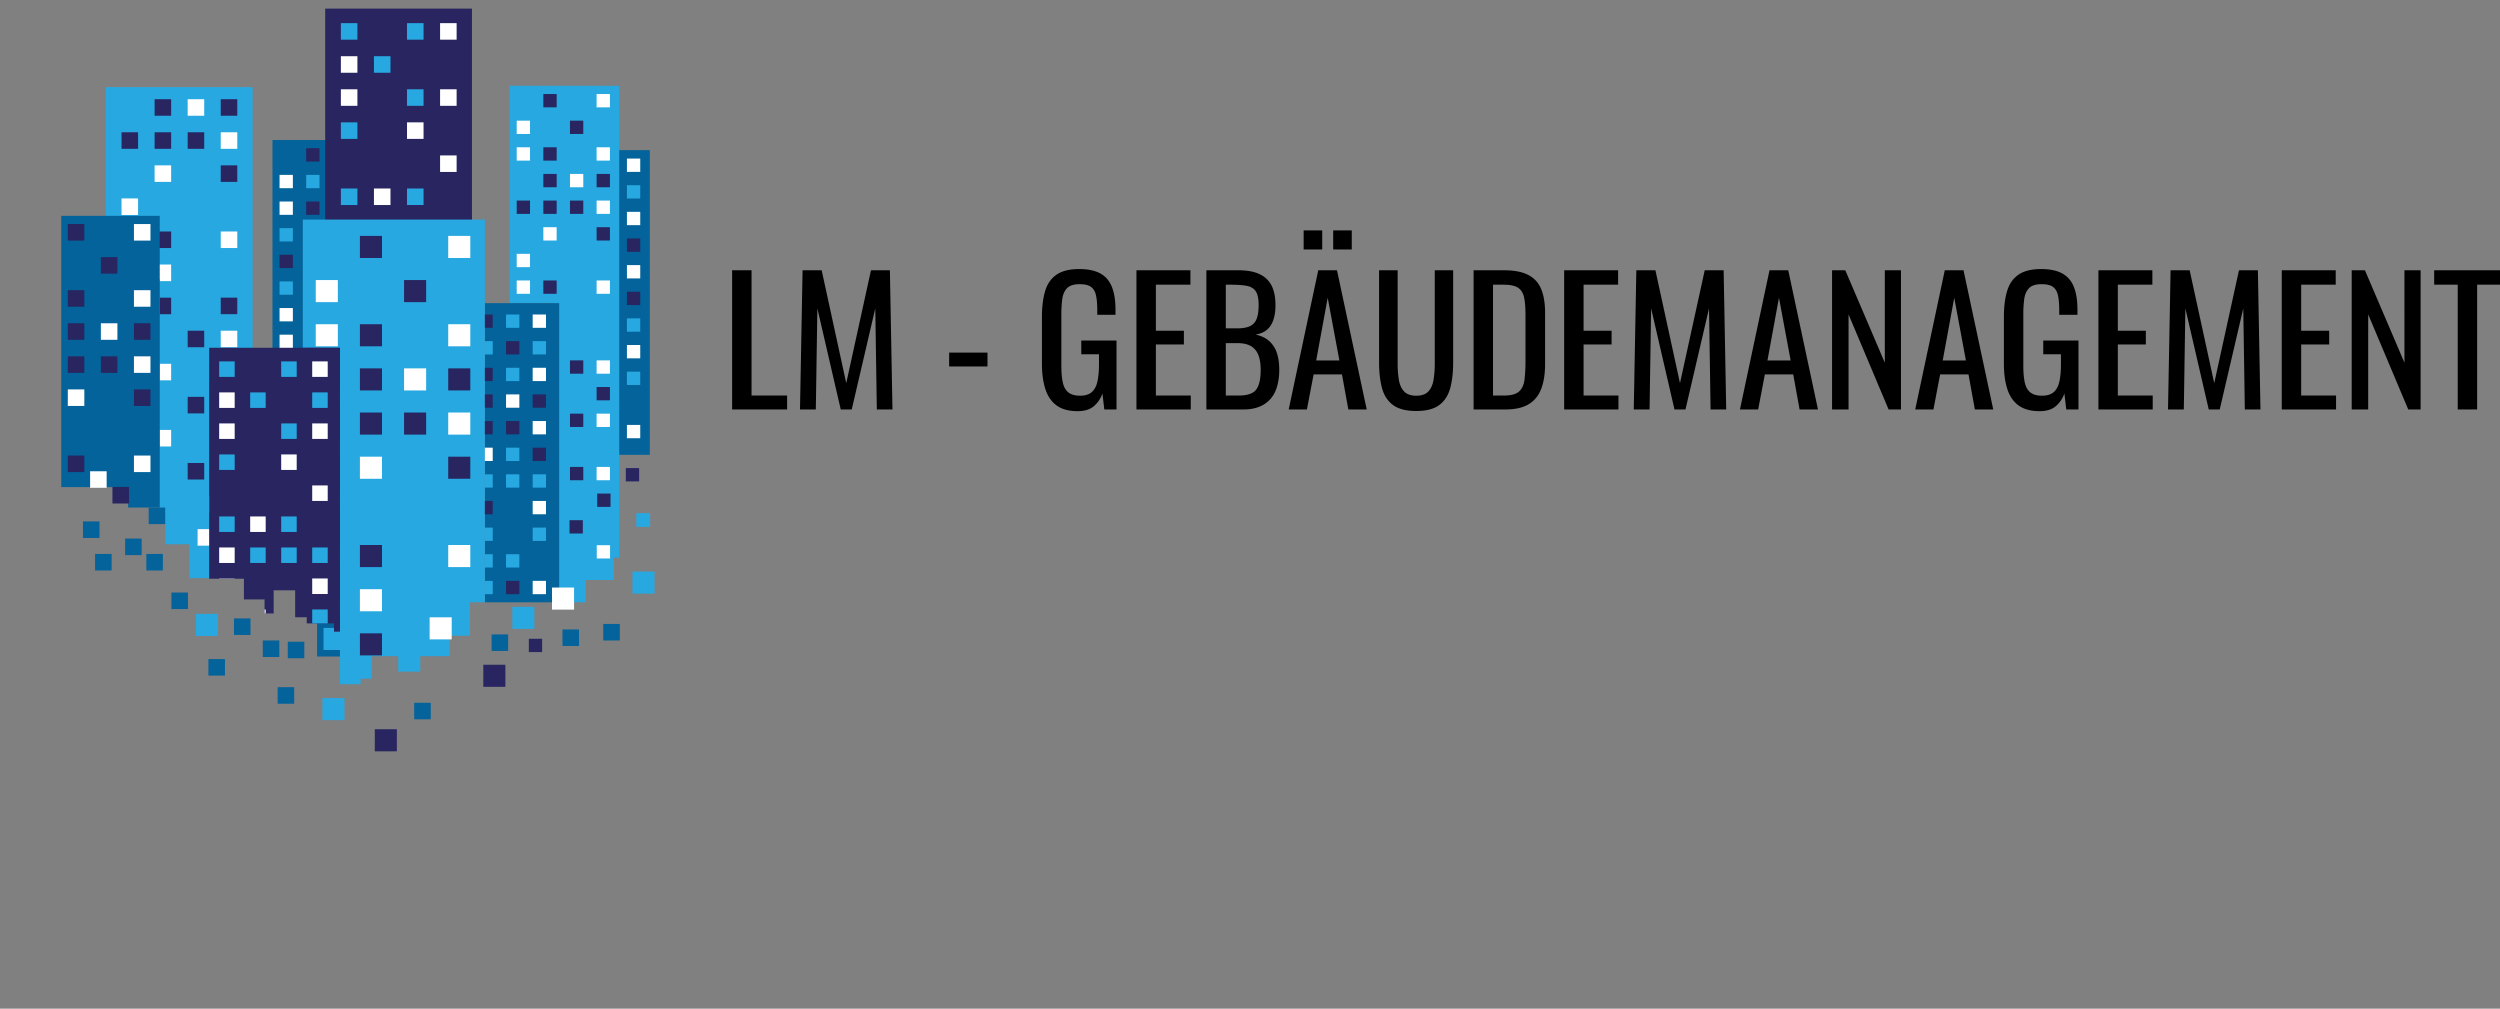 <svg xmlns="http://www.w3.org/2000/svg" xmlns:xlink="http://www.w3.org/1999/xlink" viewBox="0 0 5819.32 2347.89"><rect x="0" y="0" width="5819.32" height="2347.89" fill="#808080" stroke="none"/><defs><style>.cls-1{fill:none;}.cls-2{fill:#28a8e0;}.cls-3{clip-path:url(#clip-path);}.cls-4{fill:#282560;}.cls-5{fill:#fff;}.cls-6{fill:#03639a;}.cls-7{clip-path:url(#clip-path-2);}.cls-8{clip-path:url(#clip-path-3);}.cls-9{clip-path:url(#clip-path-4);}.cls-10{clip-path:url(#clip-path-5);}.cls-11{clip-path:url(#clip-path-6);}.cls-12{clip-path:url(#clip-path-7);}.cls-13{clip-path:url(#clip-path-8);}</style><clipPath id="clip-path" transform="translate(142.61 20.05)"><polygon class="cls-1" points="229.21 1190.18 242.18 1190.18 242.18 1247.25 298.41 1247.25 298.41 1325.71 345.98 1325.71 345.98 883.46 445.45 883.46 445.45 187.98 103.79 187.98 103.79 630.23 229.21 630.23 229.21 1190.18"/></clipPath><clipPath id="clip-path-2" transform="translate(142.61 20.05)"><polygon class="cls-1" points="491.64 305.84 491.64 811.84 595.43 811.84 595.43 1508.12 668.95 1508.12 668.95 1456.22 699.22 1456.22 733.82 1456.22 733.82 1404.32 746.8 1404.32 746.8 608.58 746.8 305.84 491.64 305.84"/></clipPath><clipPath id="clip-path-3" transform="translate(142.61 20.05)"><polygon class="cls-1" points="739.77 1215.25 752.74 1215.25 752.74 1284.44 808.97 1284.44 808.97 1379.59 856.54 1379.59 856.54 843.32 956.01 843.32 956.01 0 614.35 0 614.35 536.27 739.77 536.27 739.77 1215.25"/></clipPath><clipPath id="clip-path-4" transform="translate(142.61 20.05)"><polygon class="cls-1" points="1043.68 179.66 1043.68 685.65 1147.48 685.65 1147.48 1381.93 1221 1381.93 1221 1330.04 1251.27 1330.04 1285.87 1330.04 1285.87 1278.14 1298.84 1278.14 1298.84 482.39 1298.84 179.66 1043.68 179.66"/></clipPath><clipPath id="clip-path-5" transform="translate(142.61 20.05)"><polygon class="cls-1" points="103.79 482.39 0 482.39 0 1113.8 103.79 1113.8 155.69 1113.8 155.69 1161.37 229.21 1161.37 229.21 482.39 103.79 482.39"/></clipPath><clipPath id="clip-path-6" transform="translate(142.61 20.05)"><polygon class="cls-1" points="562.21 491.04 562.21 789.45 648.71 789.45 648.71 1572.61 696.28 1572.61 696.28 1559.25 722.23 1559.25 722.23 1507.35 856.29 1507.35 903.87 1507.35 903.87 1459.78 951.44 1459.78 951.44 1381.93 986.04 1381.93 986.04 685.65 986.04 491.04 562.21 491.04"/></clipPath><clipPath id="clip-path-7" transform="translate(142.61 20.05)"><polygon class="cls-1" points="425.12 1375.21 473.23 1375.21 473.23 1407.93 494.4 1407.93 494.4 1354.04 544.44 1354.04 544.44 1416.72 571.38 1416.72 571.38 1431.02 634.89 1431.02 634.89 1450.27 648.71 1450.27 648.71 789.45 344.29 789.45 344.29 1327.1 425.12 1327.1 425.12 1375.21"/></clipPath><clipPath id="clip-path-8" transform="translate(142.61 20.05)"><polygon class="cls-1" points="1055.23 685.65 986.04 685.65 986.04 1381.93 1055.23 1381.93 1159.03 1381.93 1159.03 685.65 1055.23 685.65"/></clipPath></defs><g id="Ebene_2" data-name="Ebene 2"><g id="Ebene_1-2" data-name="Ebene 1"><g id="Ebene_2-2" data-name="Ebene 2"><g id="Layer_1" data-name="Layer 1"><polygon class="cls-2" points="371.82 1209.61 384.79 1209.61 384.79 1266.94 441.01 1266.94 441.01 1345.77 488.58 1345.77 488.58 901.47 588.05 901.47 588.05 202.77 246.4 202.77 246.4 647.07 371.82 647.07 371.82 1209.61"/><g class="cls-3"><rect class="cls-2" x="282.9" width="38.49" height="38.49"/><rect class="cls-4" x="359.88" width="38.49" height="38.49"/><rect class="cls-2" x="436.86" width="38.49" height="38.49"/><rect class="cls-5" x="513.84" width="38.49" height="38.49"/><rect class="cls-5" x="282.9" y="76.98" width="38.49" height="38.49"/><rect class="cls-2" x="359.88" y="76.98" width="38.49" height="38.49"/><rect class="cls-4" x="436.86" y="76.98" width="38.49" height="38.49"/><rect class="cls-2" x="513.84" y="76.98" width="38.49" height="38.49"/><rect class="cls-5" x="282.9" y="153.96" width="38.49" height="38.49"/><rect class="cls-4" x="359.88" y="153.96" width="38.49" height="38.49"/><rect class="cls-2" x="436.86" y="153.96" width="38.49" height="38.49"/><rect class="cls-5" x="513.84" y="153.96" width="38.49" height="38.49"/><rect class="cls-2" x="282.9" y="230.94" width="38.49" height="38.49"/><rect class="cls-4" x="359.88" y="230.94" width="38.49" height="38.49"/><rect class="cls-5" x="436.86" y="230.94" width="38.49" height="38.49"/><rect class="cls-4" x="513.84" y="230.94" width="38.49" height="38.49"/><rect class="cls-4" x="282.9" y="307.92" width="38.49" height="38.49"/><rect class="cls-4" x="359.88" y="307.92" width="38.49" height="38.49"/><rect class="cls-4" x="436.86" y="307.92" width="38.49" height="38.49"/><rect class="cls-5" x="513.84" y="307.92" width="38.49" height="38.49"/><rect class="cls-2" x="282.9" y="384.9" width="38.49" height="38.49"/><rect class="cls-5" x="359.88" y="384.9" width="38.49" height="38.49"/><rect class="cls-2" x="436.86" y="384.9" width="38.49" height="38.49"/><rect class="cls-4" x="513.84" y="384.9" width="38.49" height="38.49"/><rect class="cls-5" x="282.9" y="461.88" width="38.49" height="38.49"/><rect class="cls-2" x="359.88" y="461.88" width="38.49" height="38.49"/><rect class="cls-2" x="436.86" y="461.88" width="38.49" height="38.49"/><rect class="cls-2" x="513.84" y="461.88" width="38.49" height="38.49"/><rect class="cls-5" x="282.9" y="538.86" width="38.49" height="38.49"/><rect class="cls-4" x="359.88" y="538.86" width="38.49" height="38.49"/><rect class="cls-2" x="436.86" y="538.86" width="38.49" height="38.49"/><rect class="cls-5" x="513.84" y="538.86" width="38.49" height="38.49"/><rect class="cls-5" x="282.9" y="615.84" width="38.49" height="38.49"/><rect class="cls-5" x="359.88" y="615.84" width="38.49" height="38.49"/><rect class="cls-2" x="436.86" y="615.84" width="38.49" height="38.49"/><rect class="cls-2" x="513.84" y="615.84" width="38.49" height="38.49"/><rect class="cls-5" x="282.9" y="692.82" width="38.49" height="38.49"/><rect class="cls-4" x="359.88" y="692.82" width="38.49" height="38.49"/><rect class="cls-2" x="436.86" y="692.82" width="38.49" height="38.49"/><rect class="cls-4" x="513.84" y="692.82" width="38.49" height="38.49"/><rect class="cls-5" x="282.9" y="769.8" width="38.49" height="38.49"/><rect class="cls-2" x="359.88" y="769.8" width="38.49" height="38.49"/><rect class="cls-4" x="436.86" y="769.8" width="38.49" height="38.49"/><rect class="cls-5" x="513.84" y="769.8" width="38.49" height="38.49"/><rect class="cls-5" x="282.9" y="846.78" width="38.49" height="38.49"/><rect class="cls-5" x="359.88" y="846.78" width="38.49" height="38.49"/><rect class="cls-2" x="436.86" y="846.78" width="38.49" height="38.49"/><rect class="cls-5" x="513.84" y="846.78" width="38.49" height="38.49"/><rect class="cls-5" x="282.9" y="923.76" width="38.49" height="38.49"/><rect class="cls-2" x="359.88" y="923.76" width="38.49" height="38.49"/><rect class="cls-4" x="436.86" y="923.76" width="38.49" height="38.49"/><rect class="cls-5" x="513.84" y="923.76" width="38.49" height="38.49"/><rect class="cls-5" x="282.9" y="1000.74" width="38.49" height="38.49"/><rect class="cls-5" x="359.88" y="1000.74" width="38.49" height="38.49"/><rect class="cls-2" x="436.86" y="1000.74" width="38.49" height="38.49"/><rect class="cls-5" x="513.84" y="1000.74" width="38.49" height="38.49"/><rect class="cls-5" x="282.9" y="1077.72" width="38.49" height="38.49"/><rect class="cls-2" x="359.88" y="1077.72" width="38.49" height="38.49"/><rect class="cls-4" x="436.86" y="1077.72" width="38.49" height="38.49"/><rect class="cls-5" x="513.84" y="1077.72" width="38.49" height="38.49"/><rect class="cls-5" x="255.96" y="1154.7" width="38.49" height="38.49"/><rect class="cls-5" x="332.94" y="1154.7" width="38.49" height="38.49"/><rect class="cls-2" x="409.92" y="1154.7" width="38.49" height="38.49"/><rect class="cls-5" x="486.9" y="1154.7" width="38.49" height="38.49"/><rect class="cls-5" x="229.02" y="1231.68" width="38.49" height="38.49"/><rect class="cls-5" x="306" y="1231.68" width="38.49" height="38.49"/><rect class="cls-5" x="459.96" y="1231.68" width="38.49" height="38.49"/><rect class="cls-5" x="202.07" y="1308.66" width="38.49" height="38.49"/><rect class="cls-5" x="279.05" y="1308.66" width="38.49" height="38.49"/><rect class="cls-5" x="356.03" y="1308.66" width="38.49" height="38.49"/></g><polygon class="cls-6" points="634.25 325.9 634.25 831.89 738.04 831.89 738.04 1528.17 811.56 1528.17 811.56 1476.27 841.83 1476.27 876.43 1476.27 876.43 1424.38 889.4 1424.38 889.4 628.63 889.4 325.9 634.25 325.9"/><g class="cls-7"><rect class="cls-4" x="712.7" y="345.06" width="31" height="31"/><rect class="cls-2" x="774.7" y="345.06" width="31" height="31"/><rect class="cls-5" x="836.7" y="345.06" width="31" height="31"/><rect class="cls-5" x="650.7" y="407.06" width="31" height="31"/><rect class="cls-2" x="712.7" y="407.06" width="31" height="31"/><rect class="cls-4" x="774.7" y="407.06" width="31" height="31"/><rect class="cls-2" x="836.7" y="407.06" width="31" height="31"/><rect class="cls-5" x="650.7" y="469.06" width="31" height="31"/><rect class="cls-4" x="712.7" y="469.06" width="31" height="31"/><rect class="cls-2" x="774.7" y="469.06" width="31" height="31"/><rect class="cls-5" x="836.7" y="469.06" width="31" height="31"/><rect class="cls-2" x="650.7" y="531.05" width="31" height="31"/><rect class="cls-4" x="712.7" y="531.05" width="31" height="31"/><rect class="cls-5" x="774.7" y="531.05" width="31" height="31"/><rect class="cls-4" x="836.7" y="531.05" width="31" height="31"/><rect class="cls-4" x="650.7" y="593.05" width="31" height="31"/><rect class="cls-4" x="712.7" y="593.05" width="31" height="31"/><rect class="cls-4" x="774.7" y="593.05" width="31" height="31"/><rect class="cls-5" x="836.7" y="593.05" width="31" height="31"/><rect class="cls-2" x="650.7" y="655.05" width="31" height="31"/><rect class="cls-5" x="712.7" y="655.05" width="31" height="31"/><rect class="cls-2" x="774.7" y="655.05" width="31" height="31"/><rect class="cls-4" x="836.7" y="655.05" width="31" height="31"/><rect class="cls-5" x="650.7" y="717.05" width="31" height="31"/><rect class="cls-2" x="712.7" y="717.05" width="31" height="31"/><rect class="cls-2" x="774.7" y="717.05" width="31" height="31"/><rect class="cls-2" x="836.7" y="717.05" width="31" height="31"/><rect class="cls-5" x="650.7" y="779.05" width="31" height="31"/><rect class="cls-4" x="712.7" y="779.05" width="31" height="31"/><rect class="cls-5" x="836.7" y="779.05" width="31" height="31"/><rect class="cls-2" x="650.7" y="841.05" width="31" height="31"/><rect class="cls-2" x="712.7" y="841.05" width="31" height="31"/><rect class="cls-2" x="836.7" y="841.05" width="31" height="31"/><rect class="cls-2" x="650.7" y="903.05" width="31" height="31"/><rect class="cls-2" x="712.7" y="903.05" width="31" height="31"/><rect class="cls-2" x="774.7" y="903.05" width="31" height="31"/><rect class="cls-2" x="650.7" y="965.05" width="31" height="31"/><rect class="cls-2" x="712.7" y="965.05" width="31" height="31"/><rect class="cls-4" x="774.7" y="965.05" width="31" height="31"/><rect class="cls-5" x="836.7" y="965.05" width="31" height="31"/><rect class="cls-2" x="650.7" y="1027.05" width="31" height="31"/><rect class="cls-2" x="712.7" y="1027.05" width="31" height="31"/><rect class="cls-2" x="774.7" y="1027.05" width="31" height="31"/><rect class="cls-4" x="836.7" y="1027.05" width="31" height="31"/><rect class="cls-2" x="650.7" y="1089.05" width="31" height="31"/><rect class="cls-2" x="712.7" y="1089.05" width="31" height="31"/><rect class="cls-4" x="774.7" y="1089.05" width="31" height="31"/><rect class="cls-5" x="836.7" y="1089.05" width="31" height="31"/><rect class="cls-2" x="650.7" y="1151.05" width="31" height="31"/><rect class="cls-2" x="712.7" y="1151.05" width="31" height="31"/><rect class="cls-2" x="774.7" y="1151.05" width="31" height="31"/><rect class="cls-2" x="836.7" y="1151.05" width="31" height="31"/><rect class="cls-2" x="650.7" y="1213.05" width="31" height="31"/><rect class="cls-2" x="712.7" y="1213.05" width="31" height="31"/><rect class="cls-4" x="774.7" y="1213.05" width="31" height="31"/><rect class="cls-5" x="836.7" y="1213.05" width="31" height="31"/><rect class="cls-2" x="652.09" y="1275.05" width="31" height="31"/><rect class="cls-2" x="714.09" y="1275.05" width="31" height="31"/><rect class="cls-2" x="776.09" y="1275.05" width="31" height="31"/><rect class="cls-4" x="838.09" y="1275.05" width="31" height="31"/><rect class="cls-2" x="649.64" y="1337.05" width="31" height="31"/><rect class="cls-2" x="711.64" y="1337.05" width="31" height="31"/><rect class="cls-4" x="773.64" y="1337.05" width="31" height="31"/><rect class="cls-2" x="835.64" y="1337.05" width="31" height="31"/><rect class="cls-2" x="651.03" y="1395.2" width="31" height="31"/><rect class="cls-2" x="713.03" y="1395.2" width="31" height="31"/><rect class="cls-2" x="775.03" y="1395.2" width="31" height="31"/><rect class="cls-5" x="837.03" y="1395.2" width="31" height="31"/></g><polygon class="cls-4" points="882.38 1235.3 895.35 1235.3 895.35 1304.5 951.57 1304.5 951.57 1399.64 999.14 1399.64 999.14 863.37 1098.61 863.37 1098.61 20.05 756.96 20.05 756.96 556.32 882.38 556.32 882.38 1235.3"/><g class="cls-8"><rect class="cls-2" x="793.46" y="53.87" width="38.49" height="38.49"/><rect class="cls-4" x="870.44" y="53.87" width="38.49" height="38.49"/><rect class="cls-2" x="947.42" y="53.87" width="38.49" height="38.49"/><rect class="cls-5" x="1024.4" y="53.87" width="38.49" height="38.49"/><rect class="cls-5" x="793.46" y="130.85" width="38.49" height="38.49"/><rect class="cls-2" x="870.44" y="130.85" width="38.49" height="38.49"/><rect class="cls-4" x="947.42" y="130.85" width="38.49" height="38.49"/><rect class="cls-1" x="1024.4" y="130.85" width="38.49" height="38.49"/><rect class="cls-5" x="793.46" y="207.83" width="38.49" height="38.49"/><rect class="cls-4" x="870.44" y="207.83" width="38.49" height="38.49"/><rect class="cls-2" x="947.42" y="207.83" width="38.49" height="38.49"/><rect class="cls-5" x="1024.4" y="207.83" width="38.49" height="38.49"/><rect class="cls-2" x="793.46" y="284.81" width="38.49" height="38.49"/><rect class="cls-4" x="870.44" y="284.81" width="38.49" height="38.49"/><rect class="cls-5" x="947.42" y="284.81" width="38.49" height="38.49"/><rect class="cls-4" x="1024.4" y="284.81" width="38.49" height="38.49"/><rect class="cls-4" x="793.46" y="361.79" width="38.49" height="38.49"/><rect class="cls-4" x="870.44" y="361.79" width="38.49" height="38.49"/><rect class="cls-4" x="947.42" y="361.79" width="38.49" height="38.49"/><rect class="cls-5" x="1024.4" y="361.79" width="38.49" height="38.49"/><rect class="cls-2" x="793.46" y="438.77" width="38.49" height="38.49"/><rect class="cls-5" x="870.44" y="438.77" width="38.49" height="38.49"/><rect class="cls-2" x="947.42" y="438.77" width="38.49" height="38.49"/><rect class="cls-4" x="1024.4" y="438.77" width="38.49" height="38.49"/><rect class="cls-5" x="793.46" y="515.75" width="38.49" height="38.49"/><rect class="cls-2" x="870.44" y="515.75" width="38.49" height="38.49"/><rect class="cls-2" x="947.42" y="515.75" width="38.49" height="38.49"/><rect class="cls-2" x="1024.4" y="515.75" width="38.49" height="38.49"/><rect class="cls-5" x="793.46" y="592.73" width="38.49" height="38.49"/><rect class="cls-4" x="870.44" y="592.73" width="38.49" height="38.49"/><rect class="cls-2" x="947.42" y="592.73" width="38.49" height="38.49"/><rect class="cls-5" x="1024.4" y="592.73" width="38.49" height="38.49"/><rect class="cls-5" x="793.46" y="669.71" width="38.49" height="38.49"/><rect class="cls-5" x="870.44" y="669.71" width="38.49" height="38.49"/><rect class="cls-2" x="947.42" y="669.71" width="38.49" height="38.49"/><rect class="cls-2" x="1024.4" y="669.71" width="38.49" height="38.49"/><rect class="cls-5" x="793.46" y="746.69" width="38.49" height="38.49"/><rect class="cls-4" x="870.44" y="746.69" width="38.49" height="38.49"/><rect class="cls-2" x="947.42" y="746.69" width="38.49" height="38.49"/><rect class="cls-4" x="1024.4" y="746.69" width="38.49" height="38.49"/><rect class="cls-5" x="793.46" y="823.67" width="38.49" height="38.49"/><rect class="cls-2" x="870.44" y="823.67" width="38.49" height="38.49"/><rect class="cls-4" x="947.42" y="823.67" width="38.49" height="38.49"/><rect class="cls-5" x="1024.4" y="823.67" width="38.49" height="38.49"/><rect class="cls-5" x="793.46" y="900.65" width="38.49" height="38.49"/><rect class="cls-5" x="870.44" y="900.65" width="38.49" height="38.49"/><rect class="cls-2" x="947.42" y="900.65" width="38.49" height="38.49"/><rect class="cls-5" x="1024.4" y="900.65" width="38.49" height="38.49"/><rect class="cls-5" x="793.46" y="977.63" width="38.49" height="38.49"/><rect class="cls-2" x="870.44" y="977.63" width="38.49" height="38.49"/><rect class="cls-4" x="947.42" y="977.63" width="38.49" height="38.49"/><rect class="cls-5" x="1024.4" y="977.63" width="38.49" height="38.49"/><rect class="cls-5" x="793.46" y="1054.61" width="38.49" height="38.49"/><rect class="cls-5" x="870.44" y="1054.61" width="38.49" height="38.49"/><rect class="cls-2" x="947.42" y="1054.61" width="38.49" height="38.49"/><rect class="cls-5" x="1024.4" y="1054.61" width="38.49" height="38.49"/><rect class="cls-5" x="793.46" y="1131.59" width="38.49" height="38.49"/><rect class="cls-2" x="870.44" y="1131.59" width="38.49" height="38.49"/><rect class="cls-4" x="947.42" y="1131.59" width="38.49" height="38.49"/><rect class="cls-5" x="1024.4" y="1131.59" width="38.49" height="38.49"/><rect class="cls-5" x="766.52" y="1208.57" width="38.49" height="38.49"/><rect class="cls-5" x="843.5" y="1208.57" width="38.49" height="38.49"/><rect class="cls-2" x="920.48" y="1208.57" width="38.49" height="38.49"/><rect class="cls-5" x="997.46" y="1208.57" width="38.49" height="38.49"/><rect class="cls-5" x="739.58" y="1285.55" width="38.49" height="38.49"/><rect class="cls-5" x="816.56" y="1285.55" width="38.49" height="38.49"/><rect class="cls-5" x="970.52" y="1285.55" width="38.49" height="38.49"/><rect class="cls-5" x="712.63" y="1362.53" width="38.49" height="38.49"/><rect class="cls-5" x="789.61" y="1362.53" width="38.49" height="38.49"/><rect class="cls-5" x="866.59" y="1362.53" width="38.49" height="38.49"/></g><polygon class="cls-6" points="1382.81 1145.25 1382.81 1058.75 1512.55 1058.75 1512.55 349.5 1356.86 349.5 1356.86 1145.25 1382.81 1145.25"/><polygon class="cls-2" points="1186.29 199.72 1186.29 705.71 1290.09 705.71 1290.09 1401.99 1363.61 1401.99 1363.61 1350.09 1393.88 1350.09 1428.48 1350.09 1428.48 1298.19 1441.45 1298.19 1441.45 502.45 1441.45 199.72 1186.29 199.72"/><g class="cls-9"><rect class="cls-2" x="1202.75" y="218.87" width="31" height="31"/><rect class="cls-4" x="1264.75" y="218.87" width="31" height="31"/><rect class="cls-2" x="1326.74" y="218.87" width="31" height="31"/><rect class="cls-5" x="1388.74" y="218.87" width="31" height="31"/><rect class="cls-5" x="1202.75" y="280.87" width="31" height="31"/><rect class="cls-2" x="1264.75" y="280.87" width="31" height="31"/><rect class="cls-4" x="1326.74" y="280.87" width="31" height="31"/><rect class="cls-2" x="1388.74" y="280.87" width="31" height="31"/><rect class="cls-5" x="1202.75" y="342.87" width="31" height="31"/><rect class="cls-4" x="1264.75" y="342.87" width="31" height="31"/><rect class="cls-2" x="1326.74" y="342.87" width="31" height="31"/><rect class="cls-5" x="1388.74" y="342.87" width="31" height="31"/><rect class="cls-2" x="1202.75" y="404.87" width="31" height="31"/><rect class="cls-4" x="1264.75" y="404.87" width="31" height="31"/><rect class="cls-5" x="1326.74" y="404.87" width="31" height="31"/><rect class="cls-4" x="1388.74" y="404.87" width="31" height="31"/><rect class="cls-4" x="1202.75" y="466.87" width="31" height="31"/><rect class="cls-4" x="1264.75" y="466.87" width="31" height="31"/><rect class="cls-4" x="1326.74" y="466.87" width="31" height="31"/><rect class="cls-5" x="1388.74" y="466.87" width="31" height="31"/><rect class="cls-2" x="1202.75" y="528.87" width="31" height="31"/><rect class="cls-5" x="1264.75" y="528.87" width="31" height="31"/><rect class="cls-2" x="1326.74" y="528.87" width="31" height="31"/><rect class="cls-4" x="1388.74" y="528.87" width="31" height="31"/><rect class="cls-5" x="1202.75" y="590.87" width="31" height="31"/><rect class="cls-2" x="1264.75" y="590.87" width="31" height="31"/><rect class="cls-2" x="1326.74" y="590.87" width="31" height="31"/><rect class="cls-2" x="1388.74" y="590.87" width="31" height="31"/><rect class="cls-5" x="1202.75" y="652.87" width="31" height="31"/><rect class="cls-4" x="1264.75" y="652.87" width="31" height="31"/><rect class="cls-5" x="1388.74" y="652.87" width="31" height="31"/><rect class="cls-2" x="1202.75" y="714.87" width="31" height="31"/><rect class="cls-2" x="1264.75" y="714.87" width="31" height="31"/><rect class="cls-2" x="1388.74" y="714.87" width="31" height="31"/><rect class="cls-2" x="1202.75" y="776.87" width="31" height="31"/><rect class="cls-2" x="1264.75" y="776.87" width="31" height="31"/><rect class="cls-2" x="1326.74" y="776.87" width="31" height="31"/><rect class="cls-2" x="1202.75" y="838.87" width="31" height="31"/><rect class="cls-2" x="1264.75" y="838.87" width="31" height="31"/><rect class="cls-4" x="1326.74" y="838.87" width="31" height="31"/><rect class="cls-5" x="1388.74" y="838.87" width="31" height="31"/><rect class="cls-2" x="1202.75" y="900.87" width="31" height="31"/><rect class="cls-2" x="1264.75" y="900.87" width="31" height="31"/><rect class="cls-2" x="1326.74" y="900.87" width="31" height="31"/><rect class="cls-4" x="1388.74" y="900.87" width="31" height="31"/><rect class="cls-2" x="1202.75" y="962.87" width="31" height="31"/><rect class="cls-2" x="1264.75" y="962.87" width="31" height="31"/><rect class="cls-4" x="1326.74" y="962.87" width="31" height="31"/><rect class="cls-5" x="1388.74" y="962.87" width="31" height="31"/><rect class="cls-2" x="1202.75" y="1024.87" width="31" height="31"/><rect class="cls-2" x="1264.75" y="1024.87" width="31" height="31"/><rect class="cls-2" x="1326.74" y="1024.87" width="31" height="31"/><rect class="cls-2" x="1388.74" y="1024.87" width="31" height="31"/><rect class="cls-2" x="1202.75" y="1086.87" width="31" height="31"/><rect class="cls-2" x="1264.75" y="1086.87" width="31" height="31"/><rect class="cls-4" x="1326.74" y="1086.87" width="31" height="31"/><rect class="cls-5" x="1388.74" y="1086.87" width="31" height="31"/><rect class="cls-2" x="1204.14" y="1148.87" width="31" height="31"/><rect class="cls-2" x="1266.14" y="1148.87" width="31" height="31"/><rect class="cls-2" x="1328.14" y="1148.87" width="31" height="31"/><rect class="cls-4" x="1390.14" y="1148.87" width="31" height="31"/><rect class="cls-2" x="1201.69" y="1210.86" width="31" height="31"/><rect class="cls-2" x="1263.68" y="1210.86" width="31" height="31"/><rect class="cls-4" x="1325.68" y="1210.86" width="31" height="31"/><rect class="cls-2" x="1387.68" y="1210.86" width="31" height="31"/><rect class="cls-2" x="1203.08" y="1269.02" width="31" height="31"/><rect class="cls-2" x="1265.08" y="1269.02" width="31" height="31"/><rect class="cls-2" x="1327.08" y="1269.02" width="31" height="31"/><rect class="cls-5" x="1389.08" y="1269.02" width="31" height="31"/></g><polygon class="cls-6" points="1197.84 705.71 1128.64 705.71 1128.64 1401.99 1197.84 1401.99 1301.63 1401.99 1301.63 705.71 1197.84 705.71"/><polygon class="cls-2" points="704.82 511.1 704.82 809.5 791.32 809.5 791.32 1592.66 838.89 1592.66 838.89 1579.3 864.84 1579.3 864.84 1527.4 998.9 1527.4 1046.47 1527.4 1046.47 1479.83 1094.05 1479.83 1094.05 1401.99 1128.64 1401.99 1128.64 705.71 1128.64 511.1 704.82 511.1"/><polygon class="cls-6" points="246.4 502.45 142.61 502.45 142.61 1133.86 246.4 1133.86 298.3 1133.86 298.3 1181.43 371.82 1181.43 371.82 502.45 246.4 502.45"/><g class="cls-10"><rect class="cls-6" x="80.83" y="521.54" width="38.49" height="38.49"/><rect class="cls-4" x="157.81" y="521.54" width="38.49" height="38.49"/><rect class="cls-6" x="234.79" y="521.54" width="38.49" height="38.49"/><rect class="cls-5" x="311.77" y="521.54" width="38.49" height="38.49"/><rect class="cls-5" x="80.83" y="598.52" width="38.49" height="38.49"/><rect class="cls-6" x="157.81" y="598.52" width="38.49" height="38.49"/><rect class="cls-4" x="234.79" y="598.52" width="38.49" height="38.49"/><rect class="cls-6" x="311.77" y="598.52" width="38.49" height="38.49"/><rect class="cls-5" x="80.83" y="675.5" width="38.49" height="38.49"/><rect class="cls-4" x="157.81" y="675.5" width="38.49" height="38.49"/><rect class="cls-6" x="234.79" y="675.5" width="38.49" height="38.49"/><rect class="cls-5" x="311.77" y="675.5" width="38.49" height="38.49"/><rect class="cls-6" x="80.83" y="752.48" width="38.49" height="38.49"/><rect class="cls-4" x="157.81" y="752.48" width="38.49" height="38.49"/><rect class="cls-5" x="234.79" y="752.48" width="38.49" height="38.49"/><rect class="cls-4" x="311.77" y="752.48" width="38.49" height="38.49"/><rect class="cls-4" x="80.83" y="829.46" width="38.49" height="38.49"/><rect class="cls-4" x="157.81" y="829.46" width="38.49" height="38.49"/><rect class="cls-4" x="234.79" y="829.46" width="38.49" height="38.49"/><rect class="cls-5" x="311.77" y="829.46" width="38.49" height="38.49"/><rect class="cls-6" x="80.83" y="906.44" width="38.49" height="38.49"/><rect class="cls-5" x="157.81" y="906.44" width="38.49" height="38.49"/><rect class="cls-6" x="234.79" y="906.44" width="38.49" height="38.49"/><rect class="cls-4" x="311.77" y="906.44" width="38.49" height="38.49"/><rect class="cls-5" x="80.83" y="983.42" width="38.49" height="38.49"/><rect class="cls-6" x="157.81" y="983.42" width="38.49" height="38.49"/><rect class="cls-6" x="234.79" y="983.42" width="38.49" height="38.49"/><rect class="cls-6" x="311.77" y="983.42" width="38.49" height="38.49"/><rect class="cls-5" x="80.83" y="1060.4" width="38.49" height="38.49"/><rect class="cls-4" x="157.81" y="1060.4" width="38.49" height="38.49"/><rect class="cls-6" x="234.79" y="1060.4" width="38.49" height="38.49"/><rect class="cls-5" x="311.77" y="1060.4" width="38.49" height="38.49"/><rect class="cls-5" x="80.83" y="1137.38" width="38.49" height="38.49"/><rect class="cls-5" x="157.81" y="1137.38" width="38.49" height="38.49"/><rect class="cls-6" x="234.79" y="1137.38" width="38.49" height="38.49"/><rect class="cls-6" x="311.77" y="1137.38" width="38.49" height="38.49"/><rect class="cls-5" x="80.83" y="1214.36" width="38.49" height="38.49"/><rect class="cls-4" x="157.81" y="1214.36" width="38.49" height="38.49"/><rect class="cls-6" x="234.79" y="1214.36" width="38.49" height="38.49"/><rect class="cls-4" x="311.77" y="1214.36" width="38.49" height="38.49"/><rect class="cls-5" x="80.83" y="1291.34" width="38.49" height="38.49"/><rect class="cls-6" x="157.81" y="1291.34" width="38.49" height="38.49"/><rect class="cls-4" x="234.79" y="1291.34" width="38.49" height="38.49"/><rect class="cls-5" x="311.77" y="1291.34" width="38.49" height="38.49"/><rect class="cls-5" x="80.83" y="1368.32" width="38.49" height="38.49"/><rect class="cls-5" x="157.81" y="1368.32" width="38.49" height="38.49"/><rect class="cls-6" x="234.79" y="1368.32" width="38.49" height="38.49"/><rect class="cls-5" x="311.77" y="1368.32" width="38.49" height="38.49"/><rect class="cls-5" x="80.83" y="1445.3" width="38.49" height="38.49"/><rect class="cls-6" x="157.81" y="1445.3" width="38.49" height="38.49"/><rect class="cls-4" x="234.79" y="1445.3" width="38.49" height="38.49"/><rect class="cls-5" x="311.77" y="1445.3" width="38.49" height="38.49"/><rect class="cls-5" x="80.83" y="1522.28" width="38.49" height="38.49"/><rect class="cls-5" x="157.81" y="1522.28" width="38.49" height="38.49"/><rect class="cls-6" x="234.79" y="1522.28" width="38.49" height="38.49"/><rect class="cls-5" x="311.77" y="1522.28" width="38.49" height="38.49"/><rect class="cls-5" x="80.83" y="1599.26" width="38.49" height="38.49"/><rect class="cls-6" x="157.81" y="1599.26" width="38.49" height="38.49"/><rect class="cls-4" x="234.79" y="1599.26" width="38.49" height="38.49"/><rect class="cls-5" x="311.77" y="1599.26" width="38.49" height="38.49"/><rect class="cls-5" x="53.89" y="1676.24" width="38.49" height="38.49"/><rect class="cls-5" x="130.87" y="1676.24" width="38.49" height="38.49"/><rect class="cls-6" x="207.85" y="1676.24" width="38.49" height="38.49"/><rect class="cls-5" x="284.83" y="1676.24" width="38.49" height="38.49"/><rect class="cls-5" x="26.94" y="1753.22" width="38.49" height="38.49"/><rect class="cls-5" x="103.92" y="1753.22" width="38.49" height="38.49"/><rect class="cls-5" x="180.9" y="1753.22" width="38.49" height="38.49"/><rect class="cls-5" x="257.88" y="1753.22" width="38.49" height="38.49"/><rect class="cls-5" y="1830.2" width="38.49" height="38.49"/><rect class="cls-5" x="76.98" y="1830.2" width="38.49" height="38.49"/><rect class="cls-5" x="153.96" y="1830.2" width="38.49" height="38.49"/><rect class="cls-5" x="230.94" y="1830.2" width="38.49" height="38.49"/></g><rect class="cls-4" x="261.73" y="1133.53" width="38.49" height="38.49"/><rect class="cls-6" x="193.09" y="1213.72" width="38.49" height="38.49"/><rect class="cls-6" x="291.24" y="1253.65" width="38.49" height="38.49"/><rect class="cls-6" x="346.09" y="1181.48" width="38.49" height="38.49"/><rect class="cls-6" x="399.01" y="1379.23" width="38.49" height="38.49"/><rect class="cls-6" x="964.17" y="1635.83" width="38.49" height="38.49"/><rect class="cls-6" x="221.32" y="1289.42" width="38.49" height="38.49"/><rect class="cls-6" x="544.63" y="1439.53" width="38.49" height="38.49"/><rect class="cls-6" x="1144.28" y="1476.73" width="38.49" height="38.49"/><rect class="cls-6" x="485.13" y="1534.15" width="38.49" height="38.49"/><rect class="cls-6" x="1404.24" y="1452.36" width="38.49" height="38.49"/><rect class="cls-5" x="209.77" y="1096.97" width="38.49" height="38.49"/><rect class="cls-6" x="646.31" y="1599.58" width="38.49" height="38.49"/><rect class="cls-6" x="611.67" y="1490.85" width="38.49" height="38.49"/><rect class="cls-6" x="1309.3" y="1465.19" width="38.49" height="38.49"/><rect class="cls-6" x="669.89" y="1493.73" width="38.49" height="38.49"/><rect class="cls-6" x="340.64" y="1289.42" width="38.49" height="38.49"/><g class="cls-11"><rect class="cls-2" x="734.98" y="549.12" width="51.39" height="51.39"/><rect class="cls-4" x="837.77" y="549.12" width="51.39" height="51.39"/><rect class="cls-2" x="940.55" y="549.12" width="51.39" height="51.39"/><rect class="cls-5" x="1043.34" y="549.12" width="51.39" height="51.39"/><rect class="cls-5" x="734.98" y="651.91" width="51.39" height="51.39"/><rect class="cls-2" x="837.77" y="651.91" width="51.39" height="51.39"/><rect class="cls-4" x="940.55" y="651.91" width="51.39" height="51.39"/><rect class="cls-2" x="1043.34" y="651.91" width="51.39" height="51.39"/><rect class="cls-5" x="734.98" y="754.7" width="51.39" height="51.39"/><rect class="cls-4" x="837.77" y="754.7" width="51.39" height="51.39"/><rect class="cls-2" x="940.55" y="754.7" width="51.39" height="51.39"/><rect class="cls-5" x="1043.34" y="754.7" width="51.39" height="51.39"/><rect class="cls-2" x="734.98" y="857.48" width="51.39" height="51.39"/><rect class="cls-4" x="837.77" y="857.48" width="51.39" height="51.39"/><rect class="cls-5" x="940.55" y="857.48" width="51.39" height="51.39"/><rect class="cls-4" x="1043.34" y="857.48" width="51.39" height="51.39"/><rect class="cls-4" x="734.98" y="960.27" width="51.39" height="51.39"/><rect class="cls-4" x="837.77" y="960.27" width="51.39" height="51.39"/><rect class="cls-4" x="940.55" y="960.27" width="51.39" height="51.39"/><rect class="cls-5" x="1043.34" y="960.27" width="51.39" height="51.39"/><rect class="cls-2" x="734.98" y="1063.06" width="51.39" height="51.39"/><rect class="cls-5" x="837.77" y="1063.06" width="51.39" height="51.39"/><rect class="cls-2" x="940.55" y="1063.06" width="51.39" height="51.39"/><rect class="cls-4" x="1043.34" y="1063.06" width="51.39" height="51.39"/><rect class="cls-5" x="734.98" y="1165.84" width="51.39" height="51.39"/><rect class="cls-2" x="837.77" y="1165.84" width="51.39" height="51.39"/><rect class="cls-2" x="940.55" y="1165.84" width="51.39" height="51.39"/><rect class="cls-2" x="1043.34" y="1165.84" width="51.39" height="51.39"/><rect class="cls-5" x="734.98" y="1268.63" width="51.39" height="51.39"/><rect class="cls-4" x="837.77" y="1268.63" width="51.39" height="51.39"/><rect class="cls-2" x="940.55" y="1268.63" width="51.39" height="51.39"/><rect class="cls-5" x="1043.34" y="1268.63" width="51.39" height="51.39"/><rect class="cls-5" x="734.98" y="1371.42" width="51.39" height="51.39"/><rect class="cls-5" x="837.77" y="1371.42" width="51.39" height="51.39"/><rect class="cls-2" x="940.55" y="1371.42" width="51.39" height="51.39"/><rect class="cls-2" x="1043.34" y="1371.42" width="51.39" height="51.39"/><rect class="cls-5" x="734.98" y="1474.2" width="51.39" height="51.39"/><rect class="cls-4" x="837.77" y="1474.2" width="51.39" height="51.39"/><rect class="cls-2" x="940.55" y="1474.2" width="51.39" height="51.39"/><rect class="cls-5" x="734.98" y="1576.99" width="51.39" height="51.39"/><rect class="cls-2" x="837.77" y="1576.99" width="51.39" height="51.39"/><rect class="cls-4" x="940.55" y="1576.99" width="51.39" height="51.39"/><rect class="cls-5" x="1043.34" y="1576.99" width="51.39" height="51.39"/><rect class="cls-5" x="734.98" y="1679.78" width="51.39" height="51.39"/><rect class="cls-5" x="837.77" y="1679.78" width="51.39" height="51.39"/><rect class="cls-2" x="940.55" y="1679.78" width="51.39" height="51.39"/><rect class="cls-5" x="1043.34" y="1679.78" width="51.39" height="51.39"/><rect class="cls-5" x="734.98" y="1782.56" width="51.39" height="51.39"/><rect class="cls-2" x="837.77" y="1782.56" width="51.39" height="51.39"/><rect class="cls-4" x="940.55" y="1782.56" width="51.39" height="51.39"/><rect class="cls-5" x="1043.34" y="1782.56" width="51.39" height="51.39"/><rect class="cls-5" x="734.98" y="1885.35" width="51.39" height="51.39"/><rect class="cls-5" x="837.77" y="1885.35" width="51.39" height="51.39"/><rect class="cls-2" x="940.55" y="1885.35" width="51.39" height="51.39"/><rect class="cls-5" x="1043.34" y="1885.35" width="51.39" height="51.39"/><rect class="cls-5" x="734.98" y="1988.14" width="51.39" height="51.39"/><rect class="cls-2" x="837.77" y="1988.14" width="51.39" height="51.39"/><rect class="cls-4" x="940.55" y="1988.14" width="51.39" height="51.39"/><rect class="cls-5" x="1043.34" y="1988.14" width="51.39" height="51.39"/><rect class="cls-5" x="699" y="2090.92" width="51.39" height="51.39"/><rect class="cls-5" x="801.79" y="2090.92" width="51.39" height="51.39"/><rect class="cls-2" x="904.58" y="2090.92" width="51.39" height="51.39"/><rect class="cls-5" x="1007.36" y="2090.92" width="51.39" height="51.39"/><rect class="cls-5" x="663.03" y="2193.71" width="51.39" height="51.39"/><rect class="cls-5" x="765.82" y="2193.71" width="51.39" height="51.39"/><rect class="cls-5" x="868.6" y="2193.71" width="51.39" height="51.39"/><rect class="cls-5" x="971.39" y="2193.71" width="51.39" height="51.39"/><rect class="cls-5" x="627.05" y="2296.5" width="51.39" height="51.39"/><rect class="cls-5" x="729.84" y="2296.5" width="51.39" height="51.39"/><rect class="cls-5" x="832.63" y="2296.5" width="51.39" height="51.39"/><rect class="cls-5" x="935.41" y="2296.5" width="51.39" height="51.39"/></g><rect class="cls-2" x="750.52" y="1624.88" width="51.39" height="51.39"/><rect class="cls-2" x="1192.55" y="1412.51" width="51.39" height="51.39"/><rect class="cls-2" x="753.08" y="1461.62" width="51.39" height="51.39"/><rect class="cls-2" x="456.07" y="1428.91" width="51.39" height="51.39"/><rect class="cls-2" x="1472.21" y="1330.43" width="51.39" height="51.39"/><rect class="cls-5" x="1284.89" y="1367.64" width="51.39" height="51.39"/><rect class="cls-2" x="1481.19" y="1194.44" width="32.11" height="32.11"/><rect class="cls-2" x="926.93" y="1511.98" width="51.39" height="51.39"/><rect class="cls-5" x="1000.06" y="1436.92" width="51.39" height="51.39"/><rect class="cls-4" x="1125" y="1547.34" width="51.39" height="51.39"/><rect class="cls-4" x="872.41" y="1697.45" width="51.39" height="51.39"/><polygon class="cls-4" points="567.73 1395.26 615.84 1395.26 615.84 1427.98 637.01 1427.98 637.01 1374.09 687.05 1374.09 687.05 1436.78 713.99 1436.78 713.99 1451.07 777.5 1451.07 777.5 1470.32 791.32 1470.32 791.32 809.5 486.9 809.5 486.9 1347.15 567.73 1347.15 567.73 1395.26"/><g class="cls-12"><rect class="cls-2" x="510.17" y="841.22" width="36.09" height="36.09"/><rect class="cls-4" x="582.36" y="841.22" width="36.09" height="36.09"/><rect class="cls-2" x="654.55" y="841.22" width="36.09" height="36.09"/><rect class="cls-5" x="726.73" y="841.22" width="36.09" height="36.09"/><rect class="cls-5" x="510.17" y="913.41" width="36.09" height="36.09"/><rect class="cls-2" x="582.36" y="913.41" width="36.09" height="36.09"/><rect class="cls-4" x="654.55" y="913.41" width="36.09" height="36.09"/><rect class="cls-2" x="726.73" y="913.41" width="36.09" height="36.09"/><rect class="cls-5" x="510.17" y="985.6" width="36.09" height="36.09"/><rect class="cls-4" x="582.36" y="985.6" width="36.09" height="36.09"/><rect class="cls-2" x="654.55" y="985.6" width="36.09" height="36.09"/><rect class="cls-5" x="726.73" y="985.6" width="36.09" height="36.09"/><rect class="cls-2" x="510.17" y="1057.79" width="36.09" height="36.09"/><rect class="cls-4" x="582.36" y="1057.79" width="36.09" height="36.09"/><rect class="cls-5" x="654.55" y="1057.79" width="36.09" height="36.09"/><rect class="cls-4" x="726.73" y="1057.79" width="36.09" height="36.09"/><rect class="cls-4" x="510.17" y="1129.98" width="36.09" height="36.09"/><rect class="cls-4" x="582.36" y="1129.98" width="36.09" height="36.09"/><rect class="cls-4" x="654.55" y="1129.98" width="36.09" height="36.09"/><rect class="cls-5" x="726.73" y="1129.98" width="36.09" height="36.09"/><rect class="cls-2" x="510.17" y="1202.16" width="36.09" height="36.09"/><rect class="cls-5" x="582.36" y="1202.16" width="36.09" height="36.09"/><rect class="cls-2" x="654.55" y="1202.16" width="36.09" height="36.09"/><rect class="cls-4" x="726.73" y="1202.16" width="36.09" height="36.09"/><rect class="cls-5" x="510.17" y="1274.35" width="36.09" height="36.09"/><rect class="cls-2" x="582.36" y="1274.35" width="36.09" height="36.09"/><rect class="cls-2" x="654.55" y="1274.35" width="36.09" height="36.09"/><rect class="cls-2" x="726.73" y="1274.35" width="36.09" height="36.09"/><rect class="cls-5" x="510.17" y="1346.54" width="36.09" height="36.09"/><rect class="cls-4" x="582.36" y="1346.54" width="36.09" height="36.09"/><rect class="cls-5" x="726.73" y="1346.54" width="36.09" height="36.09"/><rect class="cls-5" x="510.17" y="1418.73" width="36.09" height="36.09"/><rect class="cls-5" x="582.36" y="1418.73" width="36.09" height="36.09"/><rect class="cls-2" x="726.73" y="1418.73" width="36.09" height="36.09"/><rect class="cls-5" x="510.17" y="1490.92" width="36.09" height="36.09"/><rect class="cls-4" x="582.36" y="1490.92" width="36.09" height="36.09"/><rect class="cls-2" x="654.55" y="1490.92" width="36.09" height="36.09"/><rect class="cls-5" x="510.17" y="1563.1" width="36.09" height="36.09"/><rect class="cls-2" x="582.36" y="1563.1" width="36.09" height="36.09"/><rect class="cls-4" x="654.55" y="1563.1" width="36.09" height="36.09"/><rect class="cls-5" x="726.73" y="1563.1" width="36.09" height="36.09"/><rect class="cls-5" x="510.17" y="1635.29" width="36.09" height="36.09"/><rect class="cls-5" x="582.36" y="1635.29" width="36.09" height="36.09"/><rect class="cls-2" x="654.55" y="1635.29" width="36.09" height="36.09"/><rect class="cls-5" x="726.73" y="1635.29" width="36.09" height="36.09"/><rect class="cls-5" x="510.17" y="1707.48" width="36.09" height="36.09"/><rect class="cls-2" x="582.36" y="1707.48" width="36.09" height="36.09"/><rect class="cls-4" x="654.55" y="1707.48" width="36.09" height="36.09"/><rect class="cls-5" x="726.73" y="1707.48" width="36.09" height="36.09"/><rect class="cls-5" x="510.17" y="1779.67" width="36.09" height="36.09"/><rect class="cls-5" x="582.36" y="1779.67" width="36.09" height="36.09"/><rect class="cls-2" x="654.55" y="1779.67" width="36.09" height="36.09"/><rect class="cls-5" x="726.73" y="1779.67" width="36.09" height="36.09"/><rect class="cls-5" x="510.17" y="1851.86" width="36.09" height="36.09"/><rect class="cls-2" x="582.36" y="1851.86" width="36.09" height="36.09"/><rect class="cls-4" x="654.55" y="1851.86" width="36.09" height="36.09"/><rect class="cls-5" x="726.73" y="1851.86" width="36.09" height="36.09"/><rect class="cls-5" x="484.9" y="1924.04" width="36.09" height="36.09"/><rect class="cls-5" x="557.09" y="1924.04" width="36.09" height="36.09"/><rect class="cls-2" x="629.28" y="1924.04" width="36.09" height="36.09"/><rect class="cls-5" x="701.47" y="1924.04" width="36.09" height="36.09"/><rect class="cls-5" x="459.64" y="1996.23" width="36.09" height="36.09"/><rect class="cls-5" x="531.83" y="1996.23" width="36.09" height="36.09"/><rect class="cls-5" x="604.02" y="1996.23" width="36.09" height="36.09"/><rect class="cls-5" x="676.2" y="1996.23" width="36.09" height="36.09"/><rect class="cls-5" x="434.37" y="2068.42" width="36.09" height="36.09"/><rect class="cls-5" x="506.56" y="2068.42" width="36.09" height="36.09"/><rect class="cls-5" x="578.75" y="2068.42" width="36.09" height="36.09"/><rect class="cls-5" x="650.94" y="2068.42" width="36.09" height="36.09"/></g><g class="cls-13"><rect class="cls-2" x="1053.92" y="732.07" width="31" height="31"/><rect class="cls-4" x="1115.92" y="732.07" width="31" height="31"/><rect class="cls-2" x="1177.92" y="732.07" width="31" height="31"/><rect class="cls-5" x="1239.92" y="732.07" width="31" height="31"/><rect class="cls-5" x="1053.92" y="794.07" width="31" height="31"/><rect class="cls-2" x="1115.92" y="794.07" width="31" height="31"/><rect class="cls-4" x="1177.92" y="794.07" width="31" height="31"/><rect class="cls-2" x="1239.92" y="794.07" width="31" height="31"/><rect class="cls-5" x="1053.92" y="856.07" width="31" height="31"/><rect class="cls-4" x="1115.92" y="856.07" width="31" height="31"/><rect class="cls-2" x="1177.92" y="856.07" width="31" height="31"/><rect class="cls-5" x="1239.92" y="856.07" width="31" height="31"/><rect class="cls-2" x="1053.92" y="918.07" width="31" height="31"/><rect class="cls-4" x="1115.92" y="918.07" width="31" height="31"/><rect class="cls-5" x="1177.92" y="918.07" width="31" height="31"/><rect class="cls-4" x="1239.92" y="918.07" width="31" height="31"/><rect class="cls-4" x="1053.92" y="980.07" width="31" height="31"/><rect class="cls-4" x="1115.92" y="980.07" width="31" height="31"/><rect class="cls-4" x="1177.92" y="980.07" width="31" height="31"/><rect class="cls-5" x="1239.92" y="980.07" width="31" height="31"/><rect class="cls-2" x="1053.92" y="1042.07" width="31" height="31"/><rect class="cls-5" x="1115.92" y="1042.07" width="31" height="31"/><rect class="cls-2" x="1177.92" y="1042.07" width="31" height="31"/><rect class="cls-4" x="1239.92" y="1042.07" width="31" height="31"/><rect class="cls-5" x="1053.92" y="1104.07" width="31" height="31"/><rect class="cls-2" x="1115.92" y="1104.07" width="31" height="31"/><rect class="cls-2" x="1177.92" y="1104.07" width="31" height="31"/><rect class="cls-2" x="1239.92" y="1104.07" width="31" height="31"/><rect class="cls-5" x="1053.92" y="1166.07" width="31" height="31"/><rect class="cls-4" x="1115.92" y="1166.07" width="31" height="31"/><rect class="cls-5" x="1239.92" y="1166.07" width="31" height="31"/><rect class="cls-2" x="1053.92" y="1228.07" width="31" height="31"/><rect class="cls-2" x="1115.92" y="1228.07" width="31" height="31"/><rect class="cls-2" x="1239.92" y="1228.07" width="31" height="31"/><rect class="cls-2" x="1053.92" y="1290.07" width="31" height="31"/><rect class="cls-2" x="1115.92" y="1290.07" width="31" height="31"/><rect class="cls-2" x="1177.92" y="1290.07" width="31" height="31"/><rect class="cls-2" x="1053.92" y="1352.07" width="31" height="31"/><rect class="cls-2" x="1115.92" y="1352.07" width="31" height="31"/><rect class="cls-4" x="1177.92" y="1352.07" width="31" height="31"/><rect class="cls-5" x="1239.92" y="1352.07" width="31" height="31"/><rect class="cls-2" x="1053.92" y="1414.07" width="31" height="31"/><rect class="cls-2" x="1115.92" y="1414.07" width="31" height="31"/><rect class="cls-2" x="1177.92" y="1414.07" width="31" height="31"/><rect class="cls-4" x="1239.92" y="1414.07" width="31" height="31"/><rect class="cls-2" x="1053.92" y="1476.07" width="31" height="31"/><rect class="cls-2" x="1115.92" y="1476.07" width="31" height="31"/><rect class="cls-4" x="1177.92" y="1476.07" width="31" height="31"/><rect class="cls-5" x="1239.92" y="1476.07" width="31" height="31"/><rect class="cls-2" x="1053.92" y="1538.07" width="31" height="31"/><rect class="cls-2" x="1115.92" y="1538.07" width="31" height="31"/><rect class="cls-2" x="1177.92" y="1538.07" width="31" height="31"/><rect class="cls-2" x="1239.92" y="1538.07" width="31" height="31"/><rect class="cls-2" x="1053.92" y="1600.07" width="31" height="31"/><rect class="cls-2" x="1115.92" y="1600.07" width="31" height="31"/><rect class="cls-4" x="1177.92" y="1600.07" width="31" height="31"/><rect class="cls-5" x="1239.92" y="1600.07" width="31" height="31"/><rect class="cls-2" x="1055.31" y="1662.07" width="31" height="31"/><rect class="cls-2" x="1117.31" y="1662.07" width="31" height="31"/><rect class="cls-2" x="1179.31" y="1662.07" width="31" height="31"/><rect class="cls-4" x="1241.31" y="1662.07" width="31" height="31"/><rect class="cls-2" x="1052.86" y="1724.07" width="31" height="31"/><rect class="cls-2" x="1114.86" y="1724.07" width="31" height="31"/><rect class="cls-4" x="1176.86" y="1724.07" width="31" height="31"/><rect class="cls-2" x="1238.86" y="1724.07" width="31" height="31"/><rect class="cls-2" x="1054.25" y="1782.22" width="31" height="31"/><rect class="cls-2" x="1116.25" y="1782.22" width="31" height="31"/><rect class="cls-2" x="1178.25" y="1782.22" width="31" height="31"/><rect class="cls-5" x="1240.25" y="1782.22" width="31" height="31"/></g><rect class="cls-5" x="1459.31" y="369.1" width="31" height="31"/><rect class="cls-2" x="1459.31" y="431.09" width="31" height="31"/><rect class="cls-5" x="1459.31" y="493.09" width="31" height="31"/><rect class="cls-4" x="1459.31" y="555.09" width="31" height="31"/><rect class="cls-5" x="1459.31" y="617.09" width="31" height="31"/><rect class="cls-4" x="1459.31" y="679.09" width="31" height="31"/><rect class="cls-2" x="1459.31" y="741.09" width="31" height="31"/><rect class="cls-5" x="1459.31" y="803.09" width="31" height="31"/><rect class="cls-2" x="1459.31" y="865.09" width="31" height="31"/><rect class="cls-5" x="1459.31" y="989.09" width="31" height="31"/><rect class="cls-4" x="1456.74" y="1089.58" width="31" height="31"/><polyline class="cls-4" points="1230.93 1517.89 1230.93 1486.89 1261.93 1486.89 1261.93 1517.89"/></g></g><path d="M1561.56,933.05v-324h45.2v291.6h82.8v32.4Z" transform="translate(142.61 20.05)"/><path d="M1719.56,933.05l6-324H1770l57.2,262.8,57.6-262.8h44l6,324h-36.4l-3.6-235.2L1840,933.05h-25.6L1760,697.85l-3.6,235.2Z" transform="translate(142.61 20.05)"/><path d="M2066.75,833.05v-32.4H2156v32.4Z" transform="translate(142.61 20.05)"/><path d="M2365.94,937.05q-30.41,0-48.6-13t-26.4-37.8q-8.21-24.79-8.2-59.6V718.25q0-35.61,7.4-60.6t26.4-38.2q19-13.2,53-13.2,30.4,0,49,10.2t27,31.2q8.4,21,8.4,53v12h-42.4v-10q0-21.21-2.8-34.6t-11.4-20q-8.61-6.6-27-6.6-20,0-29,9.2t-11.2,25a261.12,261.12,0,0,0-2.2,35.8v120q0,23.19,3.4,38.8t13,23.2q9.6,7.59,27.2,7.6t27.2-8.4q9.6-8.4,13.2-24.8t3.6-40.8v-22.4h-41.2v-32h82v160.4h-28.4l-4.4-37.2a68.06,68.06,0,0,1-20,29.6Q2389.93,937,2365.94,937.05Z" transform="translate(142.61 20.05)"/><path d="M2502.74,933.05v-324h125.6v33.6h-80.4v107.2h65.2v32h-65.2v118.8h81.2v32.4Z" transform="translate(142.61 20.05)"/><path d="M2665.54,933.05v-324h74.4q22,0,38.2,4.8t27,14.8a60,60,0,0,1,16,25.4q5.19,15.39,5.2,36.2,0,20-5,34.6t-15.2,23q-10.2,8.4-26.2,10.8,19.59,4.4,31.6,15a63.4,63.4,0,0,1,17.8,27.2q5.79,16.59,5.8,39.8a141.2,141.2,0,0,1-4.8,38q-4.8,17.21-15,29.2a67.74,67.74,0,0,1-26,18.6q-15.81,6.6-37.4,6.6Zm45.2-188.8h26.8q19.2,0,30-5.4a30.29,30.29,0,0,0,15.2-17.4q4.4-12,4.4-31.2,0-22.41-6.8-32.4t-21.2-12.6q-14.4-2.61-37.6-2.6h-10.8Zm0,156.4h30.4q30.39,0,40.6-14.2t10.2-45.8q0-20.4-5.4-34.2t-17.2-20.8q-11.81-7-31.8-7h-26.8Z" transform="translate(142.61 20.05)"/><path d="M2857.13,933.05l68.8-324h43.6l69.2,324h-42.8l-14.8-81.6h-66l-15.6,81.6Zm34.8-372.4v-44.4h43.2v44.4Zm29.2,258.4h54l-27.2-146Zm39.6-258.4v-44.4h43.2v44.4Z" transform="translate(142.61 20.05)"/><path d="M3153.93,936.65q-35.19,0-54-14t-25.6-39.4q-6.79-25.41-6.8-59.4V609.05h43.2v216.8a238.15,238.15,0,0,0,2.8,38q2.8,17.19,12.2,27.2t28.2,10q19.2,0,28.4-10t12-27.2a237,237,0,0,0,2.8-38V609.05h42.8v214.8q0,34-6.8,59.4t-25.4,39.4Q3189.13,936.65,3153.93,936.65Z" transform="translate(142.61 20.05)"/><path d="M3287.53,933.05v-324h70.4q36,0,57,11a63.1,63.1,0,0,1,30,33q9,22,9,54.8v119.2q0,34.4-9,58t-29.2,35.8q-20.19,12.2-54.2,12.2Zm45.2-32.4h25.6q24.81,0,35.2-9.6t12.6-28a380.91,380.91,0,0,0,2.2-44.4V713.45q0-25.2-3.2-40.8t-14-22.8q-10.8-7.2-34-7.2h-24.4Z" transform="translate(142.61 20.05)"/><path d="M3498.33,933.05v-324h125.6v33.6h-80.4v107.2h65.2v32h-65.2v118.8h81.2v32.4Z" transform="translate(142.61 20.05)"/><path d="M3660.33,933.05l6-324h44.4l57.2,262.8,57.6-262.8h44l6,324h-36.4l-3.6-235.2-54.8,235.2h-25.6l-54.4-235.2-3.6,235.2Z" transform="translate(142.61 20.05)"/><path d="M3907.52,933.05l68.81-324h43.6l69.2,324h-42.8l-14.81-81.6h-66l-15.59,81.6Zm64-114h54l-27.19-146Z" transform="translate(142.61 20.05)"/><path d="M4121.92,933.05v-324h30.8l92,215.2V609.05h37.6v324h-28.8l-93.2-221.2v221.2Z" transform="translate(142.61 20.05)"/><path d="M4315.52,933.05l68.8-324h43.6l69.2,324h-42.8l-14.8-81.6h-66l-15.6,81.6Zm64-114h54l-27.2-146Z" transform="translate(142.61 20.05)"/><path d="M4605.12,937.05q-30.4,0-48.6-13t-26.4-37.8q-8.21-24.79-8.2-59.6V718.25q0-35.61,7.4-60.6t26.4-38.2q19-13.2,53-13.2,30.39,0,49,10.2t27,31.2q8.4,21,8.4,53v12h-42.4v-10q0-21.21-2.8-34.6t-11.4-20q-8.61-6.6-27-6.6-20,0-29,9.2t-11.2,25a261.12,261.12,0,0,0-2.2,35.8v120q0,23.19,3.4,38.8t13,23.2q9.6,7.59,27.2,7.6t27.2-8.4q9.6-8.4,13.2-24.8t3.6-40.8v-22.4h-41.2v-32h82v160.4h-28.4l-4.4-37.2a68.06,68.06,0,0,1-20,29.6Q4629.12,937,4605.12,937.05Z" transform="translate(142.61 20.05)"/><path d="M4741.92,933.05v-324h125.6v33.6h-80.4v107.2h65.2v32h-65.2v118.8h81.2v32.4Z" transform="translate(142.61 20.05)"/><path d="M4903.92,933.05l6-324h44.39l57.2,262.8,57.6-262.8h44l6,324h-36.39l-3.61-235.2-54.8,235.2h-25.59l-54.41-235.2-3.59,235.2Z" transform="translate(142.61 20.05)"/><path d="M5168.71,933.05v-324h125.6v33.6h-80.4v107.2h65.2v32h-65.2v118.8h81.2v32.4Z" transform="translate(142.61 20.05)"/><path d="M5331.51,933.05v-324h30.8l92,215.2V609.05h37.6v324h-28.8l-93.2-221.2v221.2Z" transform="translate(142.61 20.05)"/><path d="M5578.31,933.05V642.65h-54.8v-33.6h153.2v33.6h-53.2v290.4Z" transform="translate(142.61 20.05)"/></g></g></svg>